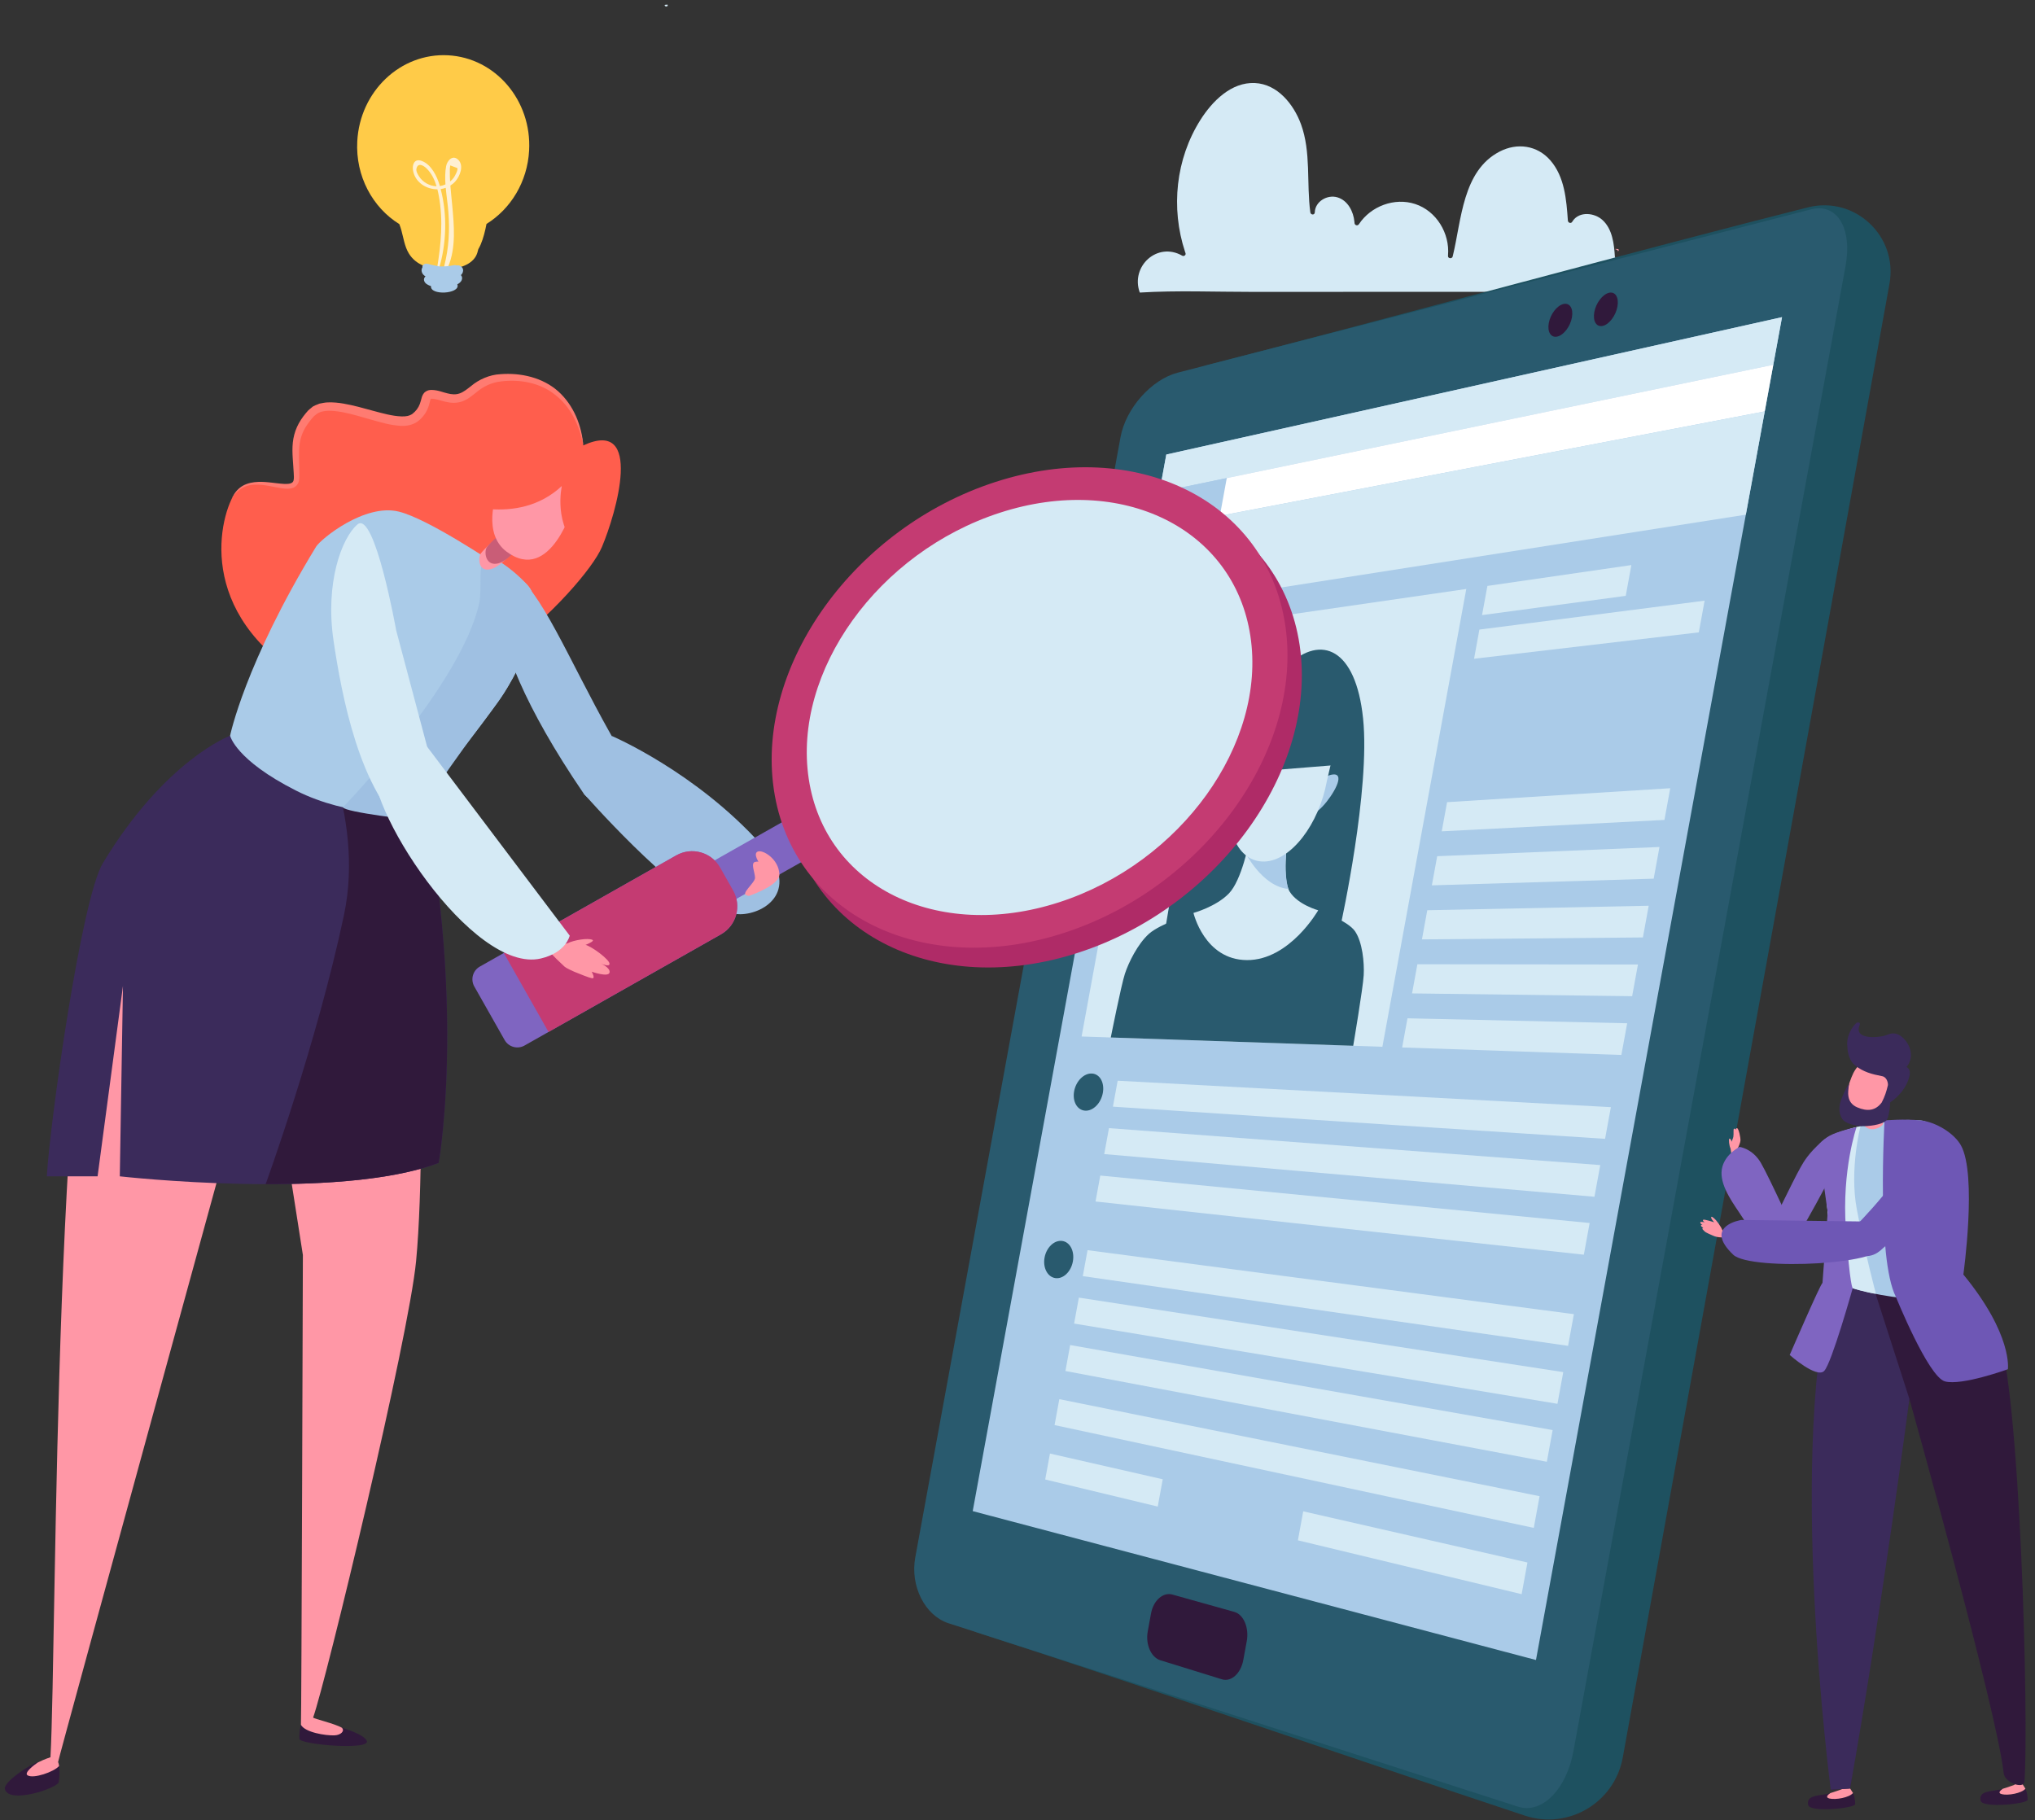 <?xml version="1.0" encoding="UTF-8"?>
<svg width="256px" height="229px" viewBox="0 0 256 229" version="1.1" xmlns="http://www.w3.org/2000/svg" xmlns:xlink="http://www.w3.org/1999/xlink">
    <rect x="0" y="0" width="256" height="229" fill="#333333" stroke="none"/>
    <!-- Generator: Sketch 64 (93537) - https://sketch.com -->
    <title>Part3_Perform_Testing@2x</title>
    <desc>Created with Sketch.</desc>
    <g id="Page-1" stroke="none" stroke-width="1" fill="none" fill-rule="evenodd">
        <g id="Part3_Perform_Testing@2x" transform="translate(-89, -5)" fill-rule="nonzero">
            <g id="Group-14" transform="translate(89.5, 5.2)">
                <path d="M177.53,25.467 C180.211,26.348 181.89,29.159 181.66,31.914 C181.66,31.94 181.66,31.967 181.657,31.992 C181.623,32.331 182.162,32.394 182.244,32.071 C182.252,32.044 182.256,32.018 182.262,31.992 C183.356,27.516 183.467,21.288 188.152,18.868 C190.349,17.73 192.87,18.072 194.521,19.961 C196.336,22.039 196.551,24.928 196.737,27.553 C196.759,27.836 197.128,27.966 197.284,27.702 C197.309,27.661 197.336,27.62 197.361,27.579 C198.202,26.36 200.087,26.556 201.098,27.486 C202.34,28.62 202.551,30.498 202.648,32.078 C202.66,32.223 202.775,32.386 202.942,32.371 C205.266,32.137 207.385,34.059 207.337,36.405 C207.337,36.472 207.351,36.525 207.382,36.569 C203.396,36.39 199.387,36.513 195.398,36.513 L182.62,36.513 C174.098,36.513 165.58,36.517 157.058,36.521 C152.351,36.525 147.585,36.32 142.882,36.606 C141.688,33.301 145.091,30.167 148.228,31.97 C148.428,32.085 148.718,31.892 148.637,31.657 C148.615,31.594 148.596,31.531 148.574,31.468 C146.763,25.962 147.403,19.79 150.522,14.867 C151.998,12.543 154.385,10.108 157.363,10.246 C160.211,10.376 162.241,12.926 163.156,15.41 C164.45,18.924 163.843,22.857 164.335,26.508 C164.383,26.862 164.888,26.887 164.9,26.508 C164.944,25.136 166.48,24.248 167.748,24.627 C169.067,25.025 169.766,26.423 169.885,27.709 C169.889,27.758 169.893,27.806 169.896,27.854 C169.915,28.152 170.287,28.256 170.451,28.003 C171.941,25.742 174.927,24.612 177.53,25.467" id="Fill-258" fill="#D5EAF5"></path>
                <path d="M122.525,205.209 C119.472,204.213 117.551,200.86 118.227,197.176 C127.025,149.138 135.824,101.1 144.623,53.062 C145.297,49.377 148.107,46.572 151.504,45.691 C171.013,40.714 207.795,30.693 226.936,25.886 C232.829,24.406 238.277,29.507 237.196,35.486 L203.643,220.898 C202.616,226.575 196.807,230.03 191.332,228.218 C174.287,222.578 140.443,210.963 122.525,205.209" id="Fill-9" fill="#1E5160"></path>
                <path d="M190.466,227.088 C166.582,219.397 142.696,211.704 118.814,204.012 C115.847,203.042 113.98,199.334 114.639,195.73 C123.248,148.746 131.857,101.763 140.464,54.78 C141.125,51.176 144.337,47.553 147.637,46.688 C174.186,39.841 200.734,32.995 227.281,26.149 C230.583,25.283 232.546,28.482 231.663,33.293 C220.252,95.573 208.843,157.854 197.431,220.134 C196.549,224.944 193.431,228.059 190.466,227.088" id="Fill-11" fill="#295A6E"></path>
                <path d="M192.723,208.638 C169.104,202.395 145.485,196.151 121.866,189.907 C129.983,145.599 138.101,101.291 146.219,56.983 C172.038,51.222 197.857,45.46 223.676,39.699 C213.358,96.012 203.04,152.325 192.723,208.638" id="Fill-13" fill="#AACBE8"></path>
                <path d="M197.245,39.744 C197.037,40.879 196.218,41.952 195.415,42.14 C194.612,42.327 194.129,41.568 194.334,40.444 C194.54,39.32 195.359,38.248 196.164,38.049 C196.969,37.849 197.453,38.609 197.245,39.744" id="Fill-15" fill="#30193B"></path>
                <path d="M202.971,38.367 C202.759,39.522 201.937,40.61 201.134,40.797 C200.331,40.985 199.851,40.21 200.061,39.067 C200.27,37.924 201.092,36.836 201.897,36.637 C202.701,36.438 203.182,37.212 202.971,38.367" id="Fill-17" fill="#30193B"></path>
                <path d="M153.211,211.065 C150.631,210.266 148.05,209.467 145.47,208.669 C144.299,208.304 143.585,206.67 143.884,205.04 C144.023,204.285 144.161,203.53 144.299,202.775 C144.598,201.144 145.807,200.077 146.984,200.404 C149.578,201.13 152.172,201.856 154.766,202.582 C155.943,202.909 156.651,204.571 156.34,206.274 C156.195,207.06 156.052,207.845 155.907,208.631 C155.596,210.335 154.382,211.43 153.211,211.065" id="Fill-19" fill="#30193B"></path>
                <path d="M222.578,45.691 C196.838,51.027 171.097,56.363 145.356,61.698 C145.643,60.127 145.932,58.555 146.22,56.983 C172.039,51.222 197.857,45.461 223.677,39.699 C223.31,41.696 222.944,43.694 222.578,45.691" id="Fill-21" fill="#D5EAF5"></path>
                <path d="M153.215,64.644 L144.511,66.312 C144.792,64.774 145.074,63.236 145.357,61.698 C148.267,61.095 151.176,60.492 154.086,59.889 C153.796,61.474 153.506,63.059 153.215,64.644" id="Fill-23" fill="#AACBE8"></path>
                <path d="M221.504,51.556 C198.654,55.935 175.806,60.315 152.956,64.694 C153.246,63.11 153.536,61.527 153.826,59.943 C176.744,55.192 199.661,50.442 222.578,45.691 C222.221,47.646 221.862,49.601 221.504,51.556" id="Fill-25" fill="#FFFFFF"></path>
                <path d="M219.124,64.547 C193.629,68.543 168.133,72.539 142.638,76.535 C143.262,73.128 143.887,69.72 144.511,66.313 C170.175,61.394 195.84,56.474 221.504,51.556 C220.711,55.886 219.917,60.216 219.124,64.547" id="Fill-27" fill="#D5EAF5"></path>
                <path d="M173.403,131.491 C160.791,131.059 148.177,130.628 135.564,130.196 C138.657,113.318 141.749,96.441 144.841,79.564 C157.88,77.676 170.918,75.787 183.956,73.898 C180.438,93.095 176.921,112.293 173.403,131.491" id="Fill-29" fill="#D5EAF5"></path>
                <path d="M169.732,131.365 C169.733,131.365 170.965,124.077 171.052,122.483 C171.14,120.886 170.892,118.325 169.963,116.964 C169.037,115.594 165.328,114.315 165.327,114.319 C162.471,115.683 159.623,117.013 156.78,118.31 C154.405,117.056 152.023,115.837 149.635,114.651 C149.634,114.655 145.442,116.013 144.031,117.283 C142.619,118.56 141.477,120.88 141.008,122.318 C140.54,123.758 139.235,130.321 139.235,130.321 C149.401,130.67 159.567,131.017 169.732,131.365" id="Fill-31" fill="#295A6E"></path>
                <path d="M161.559,83.445 C161.561,83.435 158.735,82.409 156.054,85.649 C152.448,90.014 149.343,96.557 146.172,116.164 C146.192,116.058 158.364,122.241 165.705,117.869 C166.537,117.238 167.369,116.602 168.203,115.963 C168.197,115.992 171.907,99.155 170.973,90.181 C170.049,81.306 165.667,79.642 161.559,83.445" id="Fill-33" fill="#295A6E"></path>
                <path d="M161.757,111.999 C160.725,110.366 161.486,105.461 161.486,105.46 C159.869,105.542 158.251,105.624 156.634,105.707 C156.635,105.705 155.713,110.557 154.075,112.223 C152.439,113.892 149.636,114.651 149.636,114.651 C149.638,114.638 150.999,120.556 156.363,120.586 C161.729,120.616 165.324,114.333 165.327,114.319 C165.327,114.319 162.79,113.628 161.757,111.999" id="Fill-35" fill="#D5EAF5"></path>
                <path d="M154.669,98.295 C154.669,98.294 153.385,97.67 153.091,98.988 C152.799,100.3 153.765,102.94 154.539,102.792 C155.316,102.635 154.799,98.417 154.798,98.423" id="Fill-37" fill="#AACBE8"></path>
                <path d="M166.567,97.395 C166.567,97.396 168.144,96.708 167.834,98.092 C167.522,99.482 165.35,102.235 164.646,102.064 C163.941,101.904 166.377,97.538 166.379,97.531" id="Fill-39" fill="#AACBE8"></path>
                <path d="M156.101,106.967 C156.103,106.956 158.218,111.317 161.577,111.637 C161.577,111.636 160.846,109.67 161.486,105.459 C159.69,105.969 157.895,106.472 156.101,106.967" id="Fill-41" fill="#AACBE8"></path>
                <path d="M166.421,98.05 C165.418,103.527 161.913,108.064 158.593,108.184 C155.273,108.304 153.357,104.169 154.313,98.948 C154.488,97.989 155.082,94.621 155.858,93.95 C158.672,91.524 165.513,91.126 167.143,93.461 C167.52,93.999 166.574,97.215 166.421,98.05" id="Fill-43" fill="#D5EAF5"></path>
                <path d="M167.434,96.057 C164.31,96.309 161.185,96.56 158.061,96.812 L158.922,92.11 C158.416,93.72 157.911,95.327 157.405,96.93 C156.292,97.046 155.18,97.161 154.068,97.276 C154.067,97.28 156.349,89.168 158.412,87.159 C159.837,85.791 165.666,83.507 167.14,87.197 C168.996,91.884 167.384,96.332 167.386,96.318" id="Fill-45" fill="#295A6E"></path>
                <path d="M204.015,74.761 C197.991,75.568 191.965,76.374 185.941,77.181 C186.164,75.958 186.388,74.736 186.613,73.513 C192.65,72.638 198.687,71.763 204.724,70.889 C204.488,72.18 204.251,73.47 204.015,74.761" id="Fill-47" fill="#D5EAF5"></path>
                <path d="M213.208,79.355 C203.783,80.461 194.359,81.568 184.935,82.674 C185.158,81.451 185.383,80.228 185.606,79.005 C195.051,77.793 204.495,76.58 213.938,75.367 C213.695,76.697 213.451,78.026 213.208,79.355" id="Fill-49" fill="#D5EAF5"></path>
                <path d="M208.885,102.952 C199.547,103.43 190.208,103.907 180.869,104.385 C181.095,103.162 181.319,101.939 181.542,100.717 C190.9,100.133 200.257,99.549 209.614,98.964 C209.371,100.294 209.127,101.623 208.885,102.952" id="Fill-51" fill="#D5EAF5"></path>
                <path d="M207.53,110.343 C198.228,110.623 188.926,110.903 179.625,111.182 C179.848,109.959 180.073,108.737 180.297,107.515 C189.618,107.128 198.939,106.741 208.26,106.356 C208.017,107.685 207.773,109.014 207.53,110.343" id="Fill-53" fill="#D5EAF5"></path>
                <path d="M206.175,117.736 C196.91,117.817 187.644,117.899 178.379,117.98 C178.603,116.757 178.827,115.535 179.05,114.312 C188.335,114.125 197.62,113.936 206.905,113.748 C206.662,115.077 206.419,116.407 206.175,117.736" id="Fill-55" fill="#D5EAF5"></path>
                <path d="M204.821,125.127 C195.592,125.011 186.363,124.894 177.134,124.777 C177.357,123.555 177.582,122.332 177.805,121.109 L205.552,121.139 C205.308,122.469 205.065,123.798 204.821,125.127" id="Fill-57" fill="#D5EAF5"></path>
                <path d="M203.466,132.519 C194.274,132.205 185.081,131.89 175.888,131.576 C176.113,130.353 176.335,129.13 176.56,127.908 C185.773,128.116 194.986,128.324 204.197,128.532 C203.953,129.861 203.71,131.19 203.466,132.519" id="Fill-59" fill="#D5EAF5"></path>
                <path d="M190.92,200.357 C181.538,198.098 172.156,195.84 162.774,193.582 C162.997,192.366 163.22,191.15 163.443,189.934 L191.65,196.371 C191.406,197.7 191.163,199.028 190.92,200.357" id="Fill-61" fill="#D5EAF5"></path>
                <path d="M145.142,189.336 C140.423,188.2 135.704,187.065 130.985,185.928 C131.185,184.84 131.384,183.752 131.583,182.664 C136.312,183.743 141.041,184.822 145.771,185.901 C145.561,187.046 145.351,188.191 145.142,189.336" id="Fill-63" fill="#D5EAF5"></path>
                <path d="M201.416,143.071 C180.778,141.722 160.141,140.373 139.503,139.024 C139.702,137.936 139.901,136.848 140.101,135.761 C160.782,136.869 181.464,137.976 202.146,139.085 C201.902,140.414 201.659,141.743 201.416,143.071" id="Fill-65" fill="#D5EAF5"></path>
                <path d="M200.08,150.36 C179.523,148.57 158.967,146.779 138.409,144.989 C138.608,143.902 138.808,142.814 139.008,141.726 C159.608,143.275 180.21,144.824 200.81,146.373 C200.567,147.702 200.324,149.031 200.08,150.36" id="Fill-67" fill="#D5EAF5"></path>
                <path d="M198.745,157.648 C178.268,155.417 157.793,153.185 137.316,150.955 L137.914,147.691 C158.434,149.681 178.955,151.671 199.475,153.661 C199.231,154.99 198.988,156.319 198.745,157.648" id="Fill-69" fill="#D5EAF5"></path>
                <path d="M138.235,137.299 C137.997,138.599 136.997,139.597 136.002,139.528 C135.006,139.458 134.389,138.364 134.624,137.084 C134.858,135.804 135.858,134.806 136.857,134.855 C137.857,134.904 138.473,135.998 138.235,137.299" id="Fill-71" fill="#295A6E"></path>
                <path d="M196.762,169.116 C176.412,166.192 156.064,163.268 135.714,160.345 C135.913,159.256 136.113,158.168 136.312,157.08 C156.706,159.762 177.1,162.445 197.493,165.129 C197.249,166.458 197.006,167.787 196.762,169.116" id="Fill-73" fill="#D5EAF5"></path>
                <path d="M195.425,176.407 C175.157,173.042 154.889,169.678 134.62,166.312 C134.821,165.223 135.019,164.136 135.22,163.048 C155.531,166.172 175.845,169.296 196.156,172.42 C195.912,173.749 195.669,175.078 195.425,176.407" id="Fill-75" fill="#D5EAF5"></path>
                <path d="M194.091,183.698 C173.904,179.892 153.716,176.086 133.528,172.28 C133.728,171.191 133.927,170.103 134.126,169.015 C154.358,172.58 174.59,176.145 194.821,179.71 C194.577,181.039 194.334,182.369 194.091,183.698" id="Fill-77" fill="#D5EAF5"></path>
                <path d="M192.448,192.017 C172.352,187.705 152.258,183.395 132.163,179.084 C132.362,177.996 132.561,176.909 132.76,175.822 C152.899,179.891 173.039,183.96 193.178,188.03 C192.934,189.359 192.691,190.688 192.448,192.017" id="Fill-79" fill="#D5EAF5"></path>
                <path d="M134.466,158.499 C134.228,159.8 133.238,160.737 132.257,160.592 C131.276,160.446 130.671,159.29 130.905,158.009 C131.139,156.728 132.129,155.792 133.113,155.917 C134.1,156.042 134.704,157.198 134.466,158.499" id="Fill-81" fill="#295A6E"></path>
                <path d="M222.184,154.339 C222.184,154.339 224.957,148.537 225.997,146.678 C226.449,145.869 227.023,144.897 228.664,143.421 C229.632,142.55 230.168,142.36 232.648,141.683 C232.129,143.688 226.44,154.319 225.18,155.94 C223.861,157.637 222.184,154.339 222.184,154.339" id="Fill-83" fill="#7F65C1"></path>
                <path d="M217.67,144.942 C217.775,144.937 218.399,143.821 218.444,143.3 C218.479,142.899 218.222,141.792 218.035,141.74 C217.849,141.688 217.875,141.935 217.875,141.935 C217.875,141.935 217.76,141.713 217.62,141.816 C217.534,141.879 217.614,142.416 217.554,142.805 C217.516,143.045 217.351,143.286 217.366,143.444 C217.366,143.444 217.192,142.975 217.058,143.048 C216.923,143.121 217.048,143.989 217.181,144.235 C217.216,144.299 217.314,145.12 217.359,145.234 C217.43,145.411 217.554,144.948 217.67,144.942" id="Fill-85" fill="#FF97A6"></path>
                <path d="M248.66,226.344 C248.338,224.953 250.322,225.226 251.442,224.841 C251.111,225.067 250.787,225.383 251.324,225.516 C252.11,225.711 253.81,225.407 254.296,224.828 C254.5,225.241 254.567,225.822 254.576,226.222 C254.587,226.738 248.886,227.314 248.66,226.344" id="Fill-87" fill="#30193B"></path>
                <path d="M251.324,225.516 C250.787,225.383 251.111,225.067 251.442,224.841 C252.137,224.604 252.722,224.432 252.851,224.37 C253.188,224.205 253.274,223.887 253.274,223.887 L253.627,223.8 C253.627,223.8 254.237,224.708 254.296,224.829 C253.81,225.408 252.11,225.711 251.324,225.516" id="Fill-89" fill="#FF97A6"></path>
                <path d="M226.968,226.887 C226.645,225.497 228.63,225.769 229.75,225.385 C229.419,225.61 229.095,225.926 229.632,226.06 C230.417,226.255 232.118,225.951 232.605,225.371 C232.809,225.785 232.875,226.366 232.884,226.765 C232.895,227.282 227.194,227.857 226.968,226.887" id="Fill-91" fill="#30193B"></path>
                <path d="M229.632,226.06 C229.095,225.926 229.419,225.61 229.75,225.385 C230.446,225.147 231.03,224.976 231.159,224.913 C231.495,224.749 231.582,224.43 231.582,224.43 L231.935,224.344 C231.935,224.344 232.544,225.252 232.605,225.372 C232.118,225.952 230.417,226.255 229.632,226.06" id="Fill-93" fill="#FF97A6"></path>
                <path d="M245.223,159.049 C245.249,159.219 248.827,162.823 250.717,167.119 C253.661,173.815 254.731,216.555 254.173,223.937 C254.098,224.933 251.683,224.085 251.555,222.859 C250.753,215.158 239.701,175.793 239.701,175.793 L232.232,224.806 L229.806,224.949 C229.806,224.949 229.058,162.063 230.118,160.161 C232.38,159.541 241.653,158.973 245.223,159.049" id="Fill-95" fill="#30193B"></path>
                <path d="M230.343,160.108 C231.287,159.849 232.631,159.774 235.522,159.655 L234.507,159.655 L239.701,175.794 C239.701,175.794 236.156,202.796 232.232,224.806 L229.806,224.95 C229.806,224.95 224.088,181.298 230.343,160.108" id="Fill-97" fill="#3B2B5B"></path>
                <path d="M228.489,143.764 C229.7,142.048 236.663,140.358 241.115,140.752 C242.206,140.849 244.865,142.387 245.446,143.113 C247.355,145.495 246.725,150.521 246.796,152.541 C246.885,155.145 246.16,158.58 246.551,161.25 C247.14,165.273 231.217,162.33 230.826,160.938 C230.051,158.173 229.724,156.095 229.392,151.965 C229.005,147.145 228.489,143.764 228.489,143.764" id="Fill-99" fill="#AACBE8"></path>
                <path d="M235.665,137.713 C235.665,137.713 236.643,140.901 236.345,141.29 C236.047,141.679 234.875,142.25 234.099,141.493 C233.322,140.737 233.771,137.854 233.771,137.854 L235.665,137.713 Z" id="Fill-101" fill="#FF97A6"></path>
                <path d="M236.271,140.046 C235.571,140.379 234.589,140.608 233.686,140.371 C233.615,139.781 233.643,139.109 233.686,138.606 L235.586,137.533 C235.715,137.993 236.163,139.507 236.271,140.046" id="Fill-103" fill="#C95D77"></path>
                <path d="M231.96,136.979 C231.93,136.55 232.374,135.356 232.65,134.796 C232.765,134.565 233.168,133.887 233.417,133.817 C234.751,133.439 236.695,135.209 236.997,135.661 C237.363,136.208 237.068,136.943 236.861,137.495 C236.654,138.044 235.172,140.625 233.439,139.814 C231.554,138.931 231.837,138.153 231.96,136.979" id="Fill-105" fill="#FF97A6"></path>
                <path d="M245.291,144.25 C245.63,145.617 244.809,147.004 243.877,148.654 C241.979,152.016 237.46,155.88 236.113,157.066 C233.568,159.308 231.189,155.791 231.189,155.791 C231.189,155.791 235.956,151.285 238.511,147.355 C239.121,146.416 241.387,142.728 242.275,142.131 C243.504,141.306 244.996,143.06 245.291,144.25" id="Fill-107" fill="#6E57B5"></path>
                <path d="M228.489,143.764 C229.049,142.972 230.755,142.243 232.981,141.609 C233.126,141.568 233.553,141.475 233.553,141.475 C233.553,141.475 232.134,146.87 233.082,151.92 C234.19,157.82 235.484,162.535 235.484,162.535 C235.484,162.535 235.317,162.553 235.157,162.521 C232.683,162.033 230.954,161.394 230.826,160.938 C230.051,158.173 229.724,156.095 229.392,151.965 C229.005,147.145 228.489,143.764 228.489,143.764" id="Fill-109" fill="#D5EAF5"></path>
                <path d="M221.008,146.082 C222.065,147.874 225.713,155.895 225.713,155.895 C225.713,155.895 223.815,159.355 222.06,157.675 C220.124,155.82 220.5,155.61 218.288,152.339 C217.155,150.66 215.637,148.463 216.177,146.562 C216.653,144.89 218.34,144.087 218.34,144.087 C218.34,144.087 219.952,144.289 221.008,146.082" id="Fill-111" fill="#7F65C1"></path>
                <path d="M236.573,140.755 C236.573,140.755 235.556,158.145 237.996,162.942 C237.996,162.942 242.059,172.995 244.16,173.584 C246.261,174.173 252.088,172.054 252.088,172.054 C252.088,172.054 252.728,167.743 246.489,160.142 C246.489,160.142 248.24,147.598 246.182,143.893 C245.338,142.371 243.023,140.951 241.115,140.752 C239.05,140.535 236.573,140.755 236.573,140.755" id="Fill-113" fill="#6E57B5"></path>
                <path d="M233.052,141.591 C233.052,141.591 231.185,146.967 231.706,154.362 C232.226,161.757 232.569,161.859 232.569,161.859 C232.569,161.859 229.94,171.249 228.989,172.263 C228.037,173.276 224.643,170.263 224.643,170.263 C224.643,170.263 228.587,161.132 228.766,161.212 L229.422,152.323 L228.238,143.913 C228.238,143.913 228.911,142.494 233.052,141.591" id="Fill-115" fill="#7F65C1"></path>
                <path d="M213.673,153.879 C213.661,153.869 213.317,153.732 213.412,153.553 C213.452,153.478 213.886,153.555 213.95,153.577 C213.777,153.482 213.668,153.328 213.76,153.253 C213.869,153.163 215.088,153.544 215.133,153.573 C215.024,153.432 214.697,153.062 214.769,152.92 C214.778,152.899 214.803,152.876 214.829,152.874 C214.946,152.883 215.317,153.237 215.414,153.363 C215.574,153.576 215.763,153.803 215.893,154.044 C215.982,154.102 216.184,154.623 216.229,154.663 C216.435,154.661 216.872,154.859 216.963,155.066 C217.03,155.21 216.997,155.089 216.921,155.236 C216.906,155.264 216.881,155.275 216.861,155.298 C216.893,155.291 216.919,155.289 216.945,155.287 C216.977,155.28 216.985,155.322 216.964,155.34 C216.441,155.509 215.607,155.552 214.938,155.227 C214.77,155.163 214.601,155.088 214.443,155.008 C214.394,154.979 214.339,154.955 214.29,154.932 C214.269,154.923 214.241,154.908 214.208,154.89 C214.17,154.87 214.127,154.852 214.088,154.827 C213.968,154.766 213.741,154.52 213.667,154.429 C213.613,154.299 213.738,154.282 213.781,154.28 C213.775,154.27 213.477,154.087 213.482,153.993 C213.491,153.82 213.643,153.907 213.673,153.879" id="Fill-117" fill="#FF97A6"></path>
                <path d="M217.55,157.662 C219.736,159.734 237.886,158.901 236.124,156.201 C235.201,154.785 236.13,153.497 236.13,153.497 L218.56,153.279 C218.56,153.279 213.694,154.001 217.55,157.662" id="Fill-119" fill="#6E57B5"></path>
                <path d="M231.2,137.928 C231.54,137.042 232.15,135.925 232.109,136.179 C231.954,137.161 231.738,138.516 233.144,139.114 C234.413,139.654 235.436,139.536 236.217,138.502 C236.629,137.689 236.775,137.216 236.995,136.334 C237.034,136.045 236.864,135.305 236.28,135.192 C234.96,134.937 233.922,134.669 232.85,133.826 C232.21,133.326 231.914,132.299 231.899,131.515 C231.749,130.611 232.125,129.426 232.941,128.575 C233.18,128.326 233.59,128.414 233.454,128.74 C232.637,130.63 235.737,130.322 236.496,130.117 C236.933,130 237.328,129.761 237.799,129.814 C238.37,129.872 238.841,130.257 239.194,130.684 C239.997,131.657 240.181,133.048 239.336,134.032 C239.7,134.217 239.866,134.602 239.674,135.324 C239.344,136.566 238.368,137.767 237.291,138.478 C237.253,138.896 237.228,139.475 237.101,139.943 C237.045,140.305 236.937,140.624 236.755,140.792 C236.171,141.328 234.496,141.5 233.754,141.483 C233.039,141.459 231.616,141.211 231.207,140.505 C230.797,139.805 230.782,138.938 231.2,137.928" id="Fill-121" fill="#3B2B5B"></path>
                <path d="M202.729,31.124 C202.709,31.126 202.685,31.13 202.666,31.131 C202.911,31.207 203.224,31.33 202.914,31.516 C203.203,31.342 203.256,31.105 202.833,31.118 C202.803,31.118 202.768,31.121 202.729,31.124" id="Fill-137" fill="#FF97A6"></path>
                <path d="M72.874,55.835 C72.874,55.835 72.131,46.708 62.778,47.296 C58.555,47.562 58.789,50.814 55.323,49.728 C51.858,48.642 54.079,50.472 51.687,52.371 C49.297,54.27 41.213,48.973 38.651,51.775 C36.089,54.577 36.776,56.551 36.817,59.801 C36.858,63.051 30.709,58.068 28.586,62.683 C26.462,67.297 24.989,80.079 42.614,87.6 C54.542,92.69 72.963,73.941 75.215,68.627 C77.026,64.351 80.51,52.314 72.874,55.835" id="Fill-206" fill="#FF5E4D"></path>
                <path d="M72.874,55.835 C72.42,53.387 71.299,50.98 69.359,49.488 C67.468,47.953 64.91,47.49 62.524,47.784 C61.334,47.916 60.321,48.403 59.385,49.187 C58.905,49.563 58.382,50.029 57.665,50.291 C56.946,50.561 56.164,50.502 55.507,50.334 C55.151,50.25 54.884,50.168 54.591,50.086 C54.312,50.021 54.013,49.956 53.814,49.964 C53.708,49.963 53.665,49.983 53.687,49.979 C53.702,49.948 53.679,49.994 53.642,50.092 C53.574,50.314 53.505,50.683 53.38,51.017 C53.139,51.711 52.661,52.335 52.115,52.769 C51.45,53.285 50.617,53.407 49.944,53.375 C48.558,53.306 47.345,52.913 46.127,52.577 C44.917,52.229 43.725,51.867 42.534,51.645 C41.38,51.448 40.076,51.305 39.297,51.918 C39.203,51.998 39.105,52.057 39.006,52.147 L38.712,52.485 C38.517,52.71 38.342,52.949 38.174,53.189 C37.833,53.668 37.571,54.187 37.399,54.738 C37.046,55.842 37.106,57.081 37.142,58.337 L37.161,59.286 C37.154,59.596 37.192,59.916 37.099,60.313 C37.033,60.698 36.675,61.112 36.279,61.201 C35.898,61.313 35.553,61.294 35.225,61.263 C33.933,61.098 32.748,60.715 31.517,60.777 C30.29,60.789 29.136,61.53 28.586,62.683 C28.818,62.1 29.181,61.553 29.691,61.15 C30.2,60.744 30.851,60.543 31.488,60.463 C32.78,60.306 34.064,60.618 35.267,60.68 C35.88,60.708 36.409,60.625 36.445,60.157 C36.494,59.939 36.461,59.623 36.449,59.308 L36.389,58.375 C36.306,57.136 36.164,55.814 36.518,54.485 C36.69,53.829 36.977,53.2 37.34,52.639 C37.52,52.357 37.72,52.089 37.929,51.835 L38.248,51.459 C38.375,51.334 38.536,51.21 38.684,51.089 C38.968,50.809 39.346,50.74 39.684,50.581 C40.03,50.517 40.39,50.43 40.73,50.424 C41.418,50.398 42.081,50.464 42.722,50.577 C44.006,50.797 45.226,51.152 46.435,51.48 C47.633,51.799 48.852,52.147 49.982,52.185 C50.56,52.219 51.025,52.113 51.376,51.87 C51.815,51.526 52.131,51.115 52.312,50.624 C52.414,50.371 52.459,50.118 52.574,49.741 C52.648,49.553 52.74,49.278 53.027,49.078 C53.297,48.878 53.59,48.857 53.79,48.855 C54.609,48.866 55.201,49.159 55.768,49.282 C56.315,49.43 56.845,49.465 57.314,49.295 C57.79,49.135 58.245,48.77 58.749,48.377 C59.733,47.539 61.103,46.938 62.431,46.876 C65.005,46.668 67.771,47.287 69.735,49.044 C71.679,50.802 72.679,53.344 72.874,55.835" id="Fill-208" fill="#FF7B71"></path>
                <path d="M45.627,218.781 C45.219,218.006 43.166,217.329 41.538,216.876 C42.028,217.168 42.517,217.592 41.763,217.827 C40.66,218.171 38.188,217.331 37.446,216.547 C37.19,217.152 37.144,217.984 37.165,218.554 C37.192,219.29 46.287,220.039 45.627,218.781" id="Fill-210" fill="#30193B"></path>
                <path d="M0.111,224.861 C-0.084,224.018 3.206,221.778 4.401,221.424 C4.024,221.694 3.462,222.272 3.966,222.574 C4.706,223.015 6.312,222.622 6.92,221.856 C7.034,222.508 6.975,223.383 6.898,223.978 C6.798,224.746 0.57,226.839 0.111,224.861" id="Fill-212" fill="#30193B"></path>
                <path d="M42.51,217.162 C41.608,216.629 38.95,216.034 38.892,215.873 C40.465,211.514 50.926,168.127 51.847,158.424 C53.456,141.468 51.645,98.106 50.023,94.022 C45.657,92.185 34.666,93.682 27.5,92.894 C27.404,93.227 18.738,99.743 13.826,107.845 C6.173,120.471 6.673,205.949 5.849,220.871 C5.705,220.933 5.239,221.044 4.247,221.537 C3.861,221.792 2.47,222.822 2.962,223.143 C3.683,223.614 6.296,222.716 6.934,221.974 C6.909,221.783 6.869,221.61 6.809,221.468 C6.755,221.342 32.751,126.718 32.751,126.718 L37.602,157.685 C37.602,157.685 37.425,216.704 37.358,216.792 C37.87,217.741 40.428,218.164 41.581,218.117 C42.37,218.086 42.907,217.571 42.51,217.162" id="Fill-214" fill="#FF97A6"></path>
                <path d="M28.446,92.352 C28.446,92.352 20.28,95.403 12.454,108.365 C9.707,112.914 5.787,141.001 5.387,147.789 L11.776,147.789 L14.969,123.834 L14.571,147.789 C14.571,147.789 42.084,150.89 54.686,146.099 C54.686,146.099 59.141,121.2 49.874,87.825 L28.446,92.352 Z" id="Fill-216" fill="#3B2B5B"></path>
                <path d="M32.917,148.776 C32.917,148.776 33.883,148.775 34.369,148.771 C41.69,148.714 49.467,148.084 54.687,146.099 C54.687,146.099 59.142,121.2 49.874,87.825 L40.978,89.705 L38.584,89.829 C38.584,89.829 45.474,102.102 42.776,114.892 C39.366,131.064 32.917,148.776 32.917,148.776" id="Fill-218" fill="#30193B"></path>
                <path d="M49.69,64.168 C53.362,65.087 61.242,70.397 62.059,70.916 C65.483,73.09 67.529,73.066 66.514,78.82 C65.928,82.14 63.481,86.183 62.352,87.794 C56.978,95.47 50.707,102.177 50.707,102.177 C50.707,102.177 43.404,102.633 36.745,99.263 C29.103,95.397 28.446,92.353 28.446,92.353 C28.446,92.353 30.29,83.291 39.261,68.579 C39.838,67.632 45.373,63.086 49.69,64.168" id="Fill-220" fill="#AACBE8"></path>
                <path d="M72.907,99.605 C72.907,99.605 84.102,112.376 89.594,114.203 C90.01,114.341 91.678,114.827 92.633,114.815 C95.834,114.775 100.301,111.69 95.33,106.141 C87.035,96.88 76.437,92.375 76.437,92.375 C76.437,92.375 77.856,95.7 72.907,99.605" id="Fill-222" fill="#9FC0E2"></path>
                <path d="M65.284,72.891 C61.926,69.465 57.837,77.525 72.907,99.605 C74.536,101.992 80.477,99.14 78.3,95.558 C72.648,86.264 68.805,76.482 65.284,72.891" id="Fill-224" fill="#9FC0E2"></path>
                <polygon id="Fill-226" fill="#7F65C1" points="89.806 114.203 87.064 109.361 102.733 100.49 105.474 105.332"></polygon>
                <path d="M62.98,130.639 L59.167,123.907 C58.668,123.022 58.978,121.9 59.862,121.4 L84.57,107.411 C86.517,106.309 88.989,106.993 90.091,108.941 L91.724,111.825 C92.826,113.771 92.141,116.243 90.194,117.346 L65.487,131.333 C64.603,131.834 63.48,131.524 62.98,130.639" id="Fill-228" fill="#7F65C1"></path>
                <path d="M68.504,129.626 L62.879,119.691 L84.57,107.412 C86.518,106.31 88.989,106.994 90.092,108.941 L91.724,111.824 C92.826,113.772 92.142,116.243 90.194,117.346 L68.504,129.626 Z" id="Fill-230" fill="#C43B72"></path>
                <path d="M163.012,81.092 C163.001,81.023 162.992,80.957 162.982,80.888 C160.614,65.244 144.262,57.185 126.531,62.924 C108.876,68.636 96.407,85.907 98.635,101.497 C98.645,101.566 98.656,101.632 98.665,101.7 C101.032,117.344 117.385,125.404 135.117,119.665 C152.77,113.952 165.24,96.682 163.012,81.092 M157.174,82.943 C158.996,95.691 148.752,109.857 134.339,114.521 C127.32,116.791 120.347,116.51 114.703,113.729 C109.058,110.947 105.434,106.005 104.498,99.814 L104.472,99.646 C102.65,86.899 112.894,72.733 127.308,68.069 C141.825,63.371 155.212,69.969 157.149,82.776 L157.174,82.943" id="Fill-232" fill="#AF2B67"></path>
                <path d="M161.207,78.603 C161.197,78.534 161.187,78.468 161.177,78.399 C158.81,62.755 142.458,54.696 124.726,60.434 C107.072,66.147 94.603,83.418 96.832,99.007 C96.842,99.077 96.851,99.142 96.861,99.211 C99.228,114.855 115.581,122.915 133.312,117.176 C150.967,111.463 163.436,94.192 161.207,78.603 M155.37,80.454 C157.192,93.201 146.948,107.367 132.534,112.032 C125.516,114.302 118.542,114.021 112.898,111.24 C107.255,108.457 103.63,103.516 102.693,97.324 L102.669,97.157 C100.847,84.41 111.091,70.244 125.505,65.579 C140.02,60.882 153.407,67.479 155.346,80.287 L155.37,80.454" id="Fill-234" fill="#C43B72"></path>
                <path d="M132.727,113.313 C117.385,118.278 103.289,111.33 101.24,97.794 C99.192,84.259 109.968,69.262 125.31,64.297 C140.652,59.333 154.749,66.281 156.797,79.816 C158.846,93.351 148.069,108.348 132.727,113.313" id="Fill-236" fill="#D5EAF5"></path>
                <path d="M93.523,112.468 C93.604,112.479 93.674,112.529 93.752,112.501 C94.413,112.265 97.585,111.064 97.545,109.8 C97.485,107.859 95.409,106.616 94.787,106.948 C94.228,107.246 94.996,108.341 94.996,108.341 C94.996,108.341 95.07,108.101 94.487,108.236 C93.904,108.371 94.473,109.553 94.482,110.229 C94.49,110.878 92.502,112.333 93.523,112.468" id="Fill-238" fill="#FF97A6"></path>
                <path d="M72.037,119.088 C72.037,119.088 72.592,118.906 73.124,118.69 C73.729,118.442 74.308,118.149 74.003,118.027 C73.702,117.907 73.154,117.915 72.583,117.997 C71.308,118.18 69.918,118.731 70.913,119.031 C71.539,119.221 72.037,119.088 72.037,119.088" id="Fill-240" fill="#FF97A6"></path>
                <path d="M69.495,118.799 C69.62,118.639 69.808,118.542 70.013,118.534 C70.713,118.508 72.376,118.466 73.075,118.64 C73.974,118.862 76.154,120.524 76.177,121.034 C76.199,121.544 75.011,120.981 75.011,120.981 C75.011,120.981 76.331,121.531 76.178,122.157 C76.023,122.783 73.936,122.046 73.936,122.046 C73.936,122.046 74.443,122.947 73.982,122.872 C73.621,122.814 72.496,122.361 71.755,122.057 C71.531,121.965 70.71,121.584 70.532,121.42 C69.995,120.924 68.848,119.847 68.866,119.716 C68.884,119.602 69.256,119.107 69.495,118.799" id="Fill-242" fill="#FF97A6"></path>
                <path d="M42.638,101.364 C42.638,101.364 57.534,86.005 59.796,75.631 C60.175,73.891 59.554,70.602 60.578,69.953 C61.603,69.302 65.941,73.061 66.349,74.145 C66.756,75.229 66.737,82.17 61.634,88.805 C56.532,95.441 51.554,102.97 51.554,102.97 C51.554,102.97 42.912,101.99 42.638,101.364" id="Fill-244" fill="#9FC0E2"></path>
                <path d="M44.461,65.781 C42.485,67.47 40.381,73.137 41.46,80.411 C42.436,86.989 44.71,99.573 50.938,104.436 C55.542,108.031 53.683,95.433 53.683,95.433 L49.342,79.112 C49.342,79.112 46.631,63.926 44.461,65.781" id="Fill-246" fill="#D5EAF5"></path>
                <path d="M46.538,95.272 C44.994,100.907 58.952,122.393 67.537,120.384 C70.73,119.636 71.169,117.507 71.169,117.507 L53.233,93.743 C53.233,93.743 48.279,88.921 46.538,95.272" id="Fill-248" fill="#D5EAF5"></path>
                <path d="M65.462,64.574 C65.462,64.574 60.189,68.802 59.902,69.58 C59.617,70.359 59.826,71.967 61.543,71.307 C63.261,70.648 66.888,65.983 66.888,65.983 L65.462,64.574 Z" id="Fill-250" fill="#FF97A6"></path>
                <path d="M66.224,63.783 C66.224,63.783 60.951,68.011 60.665,68.789 C60.38,69.568 60.75,71.241 62.467,70.582 C64.184,69.923 67.65,65.192 67.65,65.192 L66.224,63.783 Z" id="Fill-252" fill="#C95D77"></path>
                <path d="M71.661,63.294 C71.265,60.374 65.967,58.567 64.811,58.708 C63.544,58.863 62.838,60.228 62.29,61.231 C61.743,62.233 60.245,66.975 63.218,69.196 C68.815,73.378 71.661,63.294 71.661,63.294" id="Fill-254" fill="#FF97A6"></path>
                <path d="M56.426,62.793 C56.426,62.793 64.522,66.241 70.181,60.937 C70.181,60.937 69.019,65.983 72.525,69.02 C72.525,69.02 76.529,63.087 71.939,57.993 C67.349,52.899 56.522,59.425 56.426,62.793" id="Fill-256" fill="#FF5E4D"></path>
                <path d="M83.489,0.387 C83.578,0.625 83.21,0.715 83.117,0.488 C83.109,0.473 83.106,0.462 83.102,0.447 C83.129,0.417 83.166,0.398 83.214,0.395 C83.302,0.387 83.396,0.384 83.485,0.38 C83.489,0.384 83.489,0.384 83.489,0.387" id="Fill-286" fill="#D5EAF5"></path>
                <path d="M66.063,18.722 C66.398,12.43 61.829,7.072 55.859,6.755 C49.889,6.437 44.778,11.281 44.444,17.573 C44.209,21.97 46.372,25.908 49.731,27.991 C49.823,28.23 49.91,28.473 49.981,28.728 C50.262,29.736 50.395,30.801 50.928,31.679 C51.814,33.14 53.457,33.617 54.897,33.665 C54.999,33.669 55.104,33.662 55.208,33.66 C55.389,33.673 55.57,33.678 55.75,33.672 C56.892,33.636 58.658,33.262 59.356,32.043 C59.502,31.786 59.599,31.478 59.671,31.15 C59.777,30.969 59.877,30.776 59.967,30.564 C60.309,29.764 60.525,28.877 60.702,27.972 C63.735,26.089 65.852,22.695 66.063,18.722" id="Fill-292" fill="#FFCB48"></path>
                <path d="M56.09,21.391 C56.073,21.128 56.091,20.868 56.142,20.609 C56.435,20.719 56.727,20.829 57.02,20.94 C57.171,21.157 56.699,21.986 56.594,22.134 C56.462,22.32 56.301,22.487 56.121,22.634 C56.098,22.219 56.083,21.804 56.09,21.391 M52.225,22.003 C52.05,21.731 51.821,21.349 51.888,21.031 C52.05,20.252 52.714,20.548 53.168,20.995 C53.802,21.62 54.172,22.411 54.417,23.232 C53.522,23.209 52.683,22.713 52.225,22.003 M56.156,23.146 C56.382,23.002 56.595,22.828 56.783,22.615 C57.354,21.967 57.889,20.654 57.165,19.921 C56.445,19.193 55.748,20.028 55.622,20.698 C55.485,21.429 55.484,22.208 55.537,22.998 C55.317,23.1 55.081,23.175 54.835,23.21 C54.82,23.161 54.811,23.109 54.796,23.059 C54.463,21.99 53.777,20.495 52.547,20.043 C51.607,19.699 51.341,20.541 51.455,21.229 C51.704,22.726 53.11,23.622 54.524,23.615 C54.597,23.905 54.657,24.195 54.709,24.481 C55.267,27.544 54.98,30.5 54.486,33.535 C54.466,33.661 54.69,33.699 54.727,33.578 C55.662,30.504 55.787,26.755 54.934,23.588 C55.151,23.559 55.363,23.503 55.571,23.429 C55.666,24.466 55.833,25.509 55.906,26.473 C56.084,28.809 55.968,30.971 55.389,33.248 C55.318,33.532 55.743,33.67 55.861,33.395 C56.897,30.956 56.617,28.114 56.382,25.556 C56.309,24.758 56.219,23.952 56.156,23.146" id="Fill-294" fill="#FFF0D2"></path>
                <path d="M57.758,33.855 C57.774,33.582 57.619,33.348 57.352,33.231 C57.222,33.175 57.073,33.162 56.943,33.196 C56.842,33.151 56.722,33.135 56.582,33.167 C55.984,33.305 55.379,33.324 54.765,33.318 C54.386,33.249 54.012,33.162 53.636,33.083 C53.322,32.968 52.952,32.889 52.731,33.136 C52.643,33.235 52.626,33.331 52.645,33.425 C52.536,33.6 52.505,33.815 52.56,34.011 C52.625,34.243 52.804,34.446 53.027,34.568 C52.88,34.698 52.797,34.888 52.85,35.105 C52.908,35.347 53.103,35.514 53.328,35.628 C53.449,35.699 53.575,35.754 53.716,35.79 C53.588,37.005 57.32,36.783 57.058,35.651 C57.051,35.622 57.04,35.596 57.029,35.572 C57.257,35.457 57.454,35.281 57.548,35.11 C57.677,34.878 57.667,34.606 57.478,34.413 C57.637,34.268 57.744,34.078 57.758,33.855" id="Fill-296" fill="#AACBE8"></path>
            </g>
        </g>
    </g>
</svg>